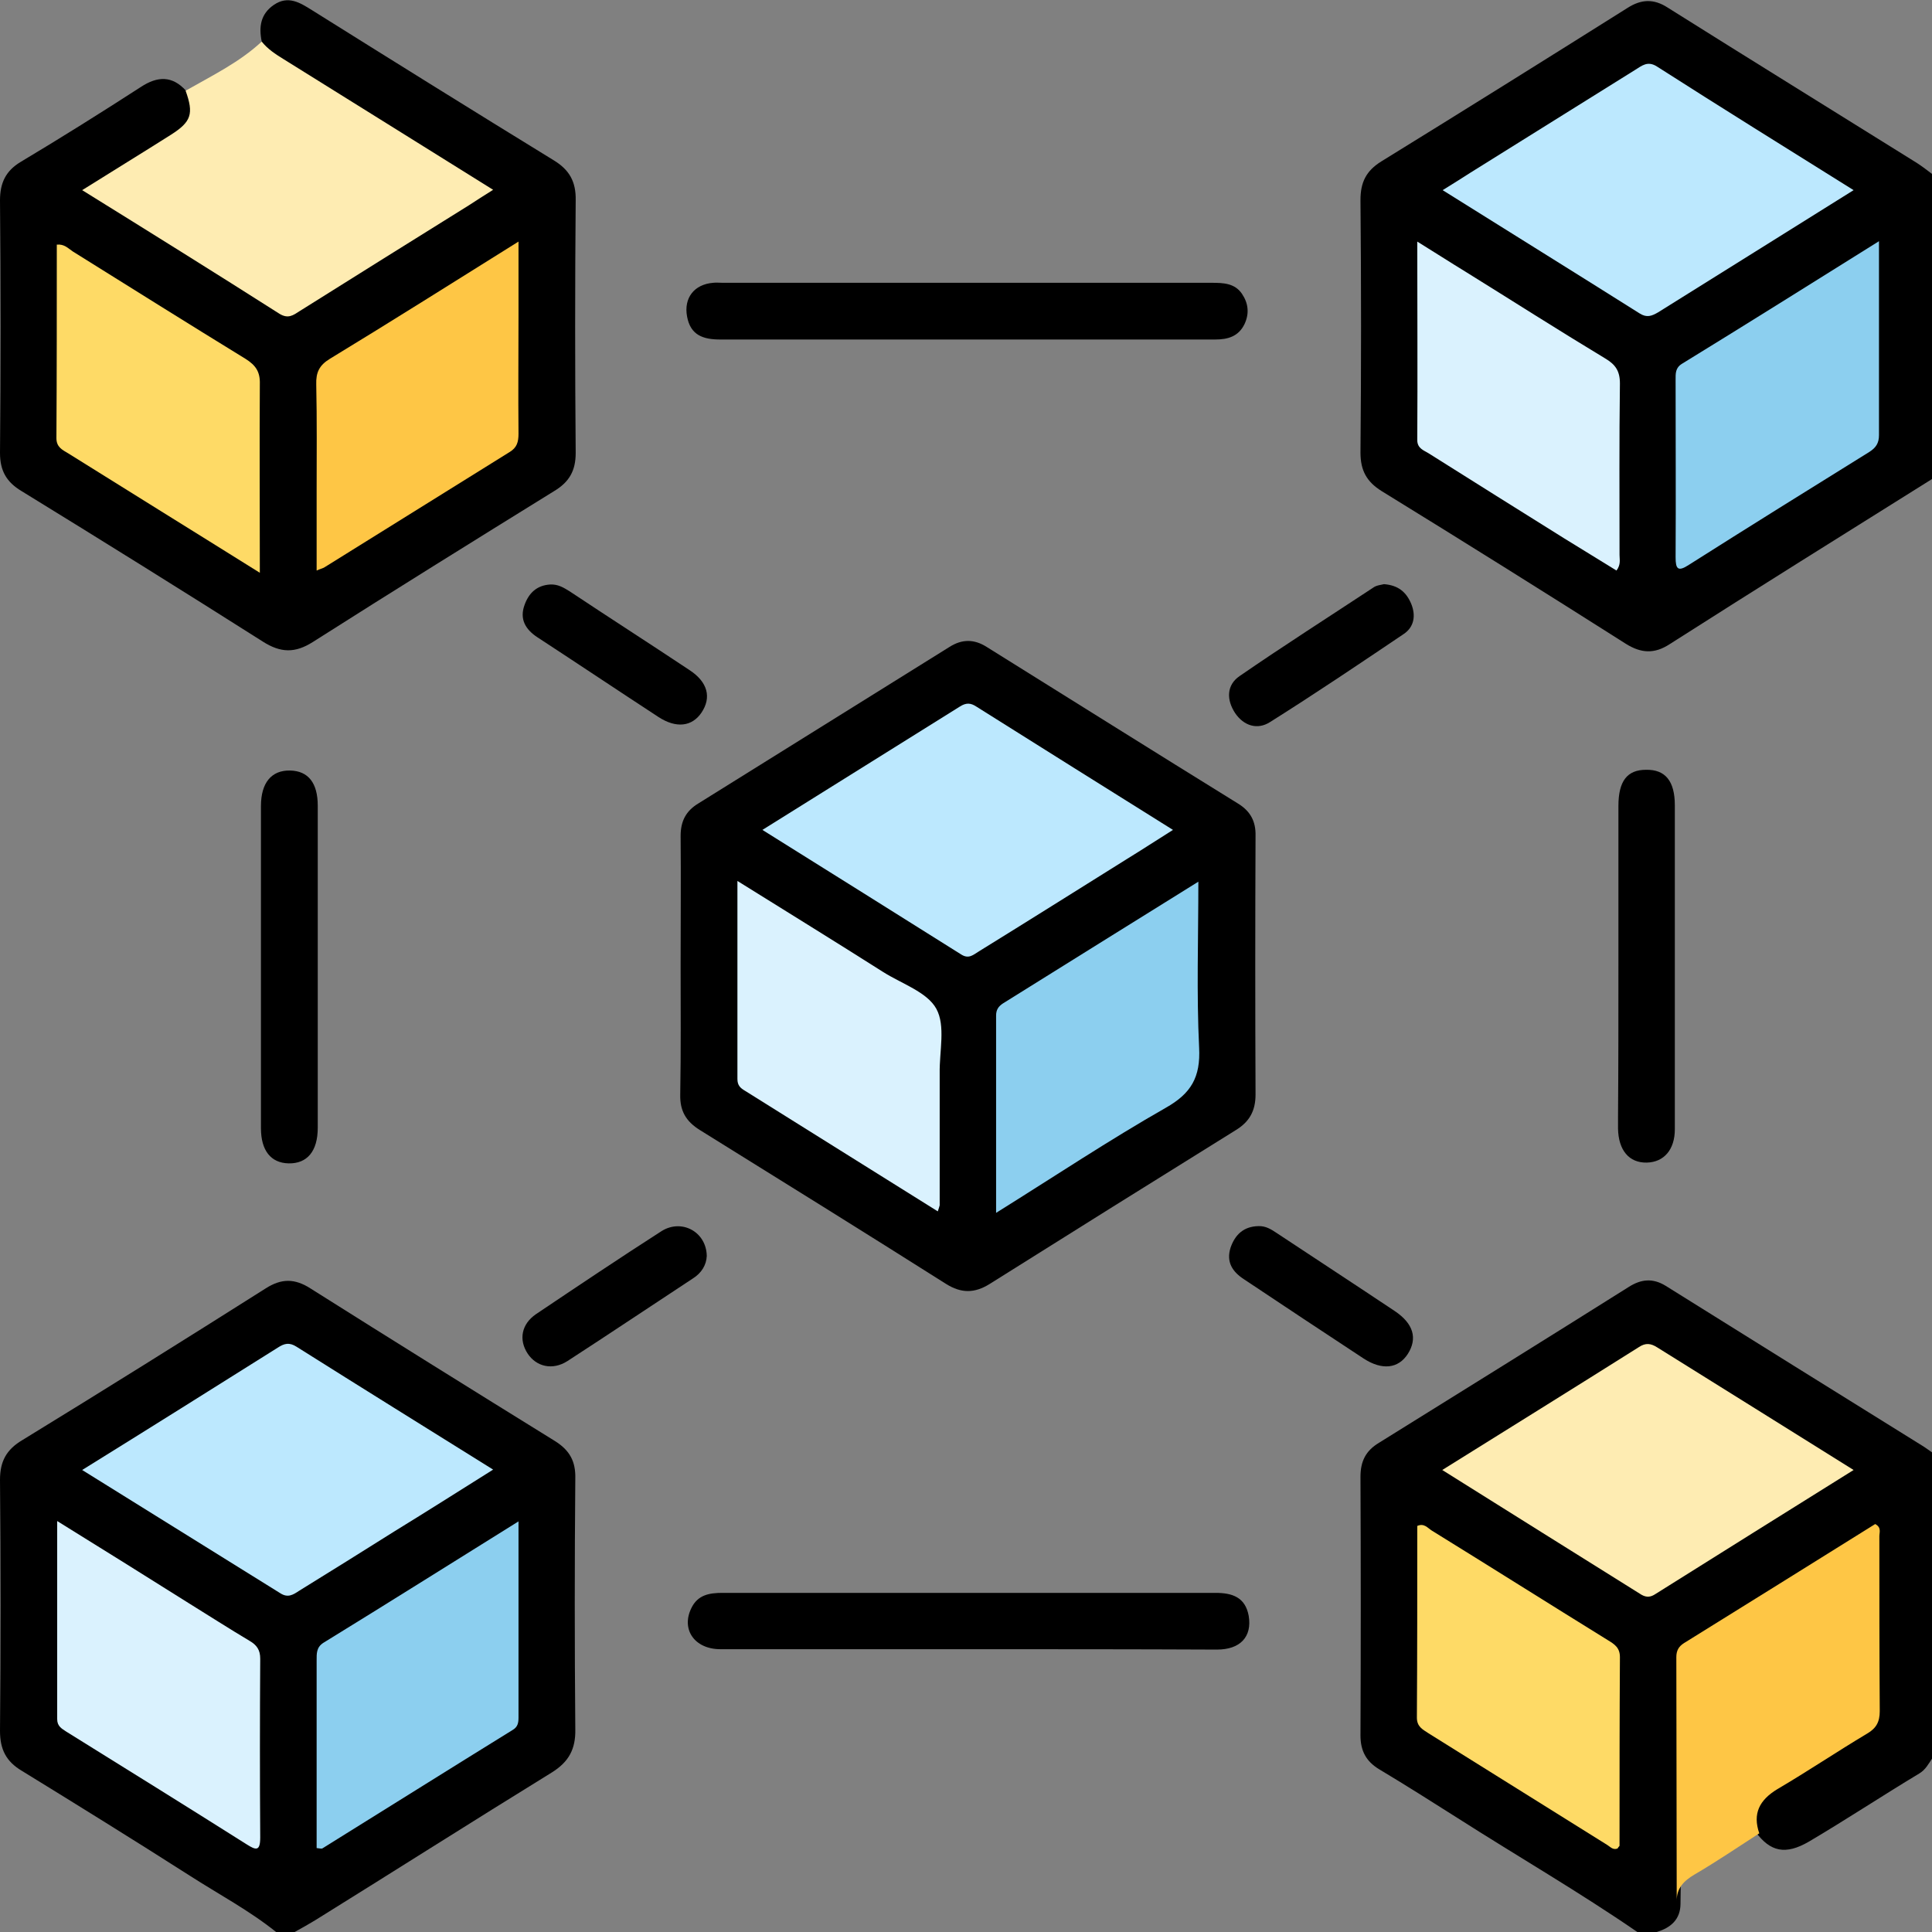 <svg width="45" height="45" viewBox="0 0 45 45" fill="none" xmlns="http://www.w3.org/2000/svg">
<rect x="0" y="0" width="45" height="45" fill="#808080" stroke="none"/>
<g clip-path="url(#clip0_47_6453)">
<path d="M6.431 45C5.805 44.498 5.09 44.119 4.42 43.688C3.123 42.86 1.817 42.05 0.512 41.248C0.141 41.028 0 40.746 0 40.315C0.018 38.369 0.018 36.423 0 34.468C0 34.036 0.15 33.763 0.52 33.543C2.417 32.381 4.305 31.201 6.184 30.012C6.555 29.774 6.863 29.774 7.234 30.012C9.131 31.209 11.027 32.389 12.933 33.569C13.268 33.781 13.409 34.036 13.4 34.432C13.383 36.379 13.383 38.325 13.4 40.28C13.409 40.738 13.25 41.037 12.853 41.284C11.01 42.42 9.183 43.582 7.34 44.727C7.181 44.824 7.022 44.912 6.863 45C6.731 45 6.581 45 6.431 45Z" fill="black"/>
<path d="M45 11.158C42.962 12.434 40.916 13.711 38.886 15.006C38.534 15.235 38.225 15.217 37.872 14.997C35.984 13.799 34.087 12.611 32.182 11.439C31.829 11.219 31.688 10.955 31.688 10.541C31.706 8.577 31.706 6.622 31.688 4.659C31.688 4.245 31.82 3.98 32.173 3.76C34.087 2.58 36.002 1.383 37.907 0.185C38.225 -0.018 38.516 -0.035 38.842 0.176C40.774 1.391 42.715 2.589 44.647 3.795C44.771 3.875 44.885 3.963 45 4.051C45 6.411 45 8.789 45 11.158Z" fill="black"/>
<path d="M38.137 45C36.778 44.066 35.349 43.239 33.955 42.349C33.346 41.962 32.746 41.583 32.129 41.213C31.82 41.028 31.688 40.782 31.688 40.421C31.697 38.413 31.697 36.405 31.688 34.397C31.688 34.036 31.811 33.79 32.12 33.605C34.061 32.398 36.002 31.192 37.934 29.977C38.225 29.791 38.498 29.765 38.798 29.95C40.783 31.192 42.768 32.425 44.762 33.666C44.85 33.719 44.929 33.781 45.009 33.834C45.009 36.203 45.009 38.58 45.009 40.949C44.921 41.081 44.85 41.222 44.7 41.31C43.836 41.83 42.997 42.385 42.133 42.895C41.586 43.212 41.233 43.133 40.889 42.666C40.721 42.208 40.898 41.874 41.286 41.618C41.93 41.187 42.592 40.782 43.262 40.386C43.544 40.218 43.677 40.007 43.668 39.672C43.659 38.483 43.668 37.303 43.659 36.114C43.659 35.709 43.606 35.683 43.271 35.894C42.009 36.669 40.766 37.462 39.504 38.237C39.213 38.413 39.151 38.668 39.151 38.985C39.151 40.773 39.169 42.552 39.142 44.34C39.142 44.709 38.913 44.903 38.587 45C38.428 45 38.278 45 38.137 45Z" fill="black"/>
<path d="M15.853 22.456C15.853 21.461 15.862 20.466 15.853 19.471C15.853 19.127 15.976 18.889 16.267 18.713C18.217 17.498 20.167 16.283 22.116 15.068C22.407 14.883 22.69 14.883 22.981 15.068C24.93 16.283 26.88 17.507 28.83 18.713C29.121 18.889 29.253 19.127 29.244 19.471C29.235 21.479 29.235 23.486 29.244 25.494C29.244 25.873 29.103 26.128 28.785 26.322C26.871 27.511 24.957 28.708 23.051 29.906C22.698 30.126 22.39 30.126 22.037 29.906C20.131 28.7 18.217 27.511 16.303 26.322C15.976 26.119 15.835 25.873 15.844 25.494C15.862 24.473 15.853 23.469 15.853 22.456Z" fill="black"/>
<path d="M6.096 0.969C6.025 0.625 6.069 0.326 6.378 0.114C6.713 -0.114 6.987 0.062 7.269 0.238C9.139 1.409 11.018 2.58 12.898 3.734C13.259 3.954 13.418 4.227 13.409 4.667C13.392 6.631 13.392 8.595 13.409 10.55C13.409 10.964 13.259 11.228 12.906 11.439C11.027 12.602 9.157 13.764 7.287 14.953C6.872 15.217 6.537 15.208 6.122 14.944C4.261 13.764 2.382 12.593 0.503 11.439C0.15 11.228 0 10.964 0 10.55C0.018 8.586 0.018 6.622 0 4.667C0 4.262 0.132 3.98 0.485 3.769C1.429 3.205 2.355 2.624 3.282 2.025C3.67 1.77 4.014 1.761 4.332 2.113C4.623 2.483 4.57 2.844 4.155 3.153C3.652 3.514 3.114 3.813 2.594 4.139C2.541 4.174 2.497 4.201 2.444 4.227C2.153 4.377 2.214 4.491 2.452 4.641C3.555 5.328 4.711 5.953 5.752 6.737C6.502 7.292 7.04 7.159 7.728 6.675C8.734 5.971 9.801 5.354 10.851 4.711C11.265 4.456 11.274 4.43 10.868 4.174C9.413 3.267 7.957 2.369 6.51 1.444C6.334 1.321 6.114 1.224 6.096 0.969Z" fill="black"/>
<path d="M6.096 0.969C6.237 1.145 6.413 1.259 6.599 1.374C8.213 2.378 9.819 3.382 11.486 4.421C11.274 4.553 11.098 4.667 10.921 4.782C9.607 5.601 8.293 6.42 6.978 7.247C6.828 7.344 6.713 7.432 6.51 7.309C5.002 6.349 3.476 5.398 1.914 4.429C2.629 3.98 3.308 3.566 3.987 3.135C4.455 2.836 4.517 2.651 4.323 2.113C4.94 1.761 5.575 1.453 6.096 0.969Z" fill="#FEECB2"/>
<path d="M22.496 7.908C20.59 7.908 18.685 7.908 16.779 7.908C16.382 7.908 16.082 7.811 16.003 7.371C15.923 6.939 16.17 6.622 16.611 6.587C16.682 6.578 16.761 6.587 16.832 6.587C20.625 6.587 24.428 6.587 28.221 6.587C28.494 6.587 28.759 6.596 28.927 6.842C29.077 7.063 29.103 7.3 28.988 7.547C28.847 7.838 28.6 7.908 28.3 7.908C26.368 7.908 24.428 7.908 22.496 7.908Z" fill="black"/>
<path d="M22.54 38.413C20.616 38.413 18.702 38.413 16.779 38.413C16.179 38.413 15.862 37.955 16.1 37.462C16.25 37.145 16.523 37.101 16.832 37.101C18.782 37.101 20.731 37.101 22.681 37.101C24.56 37.101 26.43 37.101 28.309 37.101C28.697 37.101 29.006 37.198 29.085 37.638C29.165 38.122 28.891 38.422 28.344 38.422C26.413 38.413 24.472 38.413 22.54 38.413Z" fill="black"/>
<path d="M37.696 22.5C37.696 21.258 37.696 20.017 37.696 18.775C37.696 18.194 37.898 17.93 38.34 17.93C38.789 17.921 39.01 18.194 39.01 18.757C39.01 21.276 39.01 23.786 39.01 26.304C39.01 26.78 38.754 27.07 38.357 27.079C37.943 27.088 37.696 26.789 37.687 26.287C37.687 26.199 37.687 26.11 37.687 26.023C37.696 24.842 37.696 23.671 37.696 22.5Z" fill="black"/>
<path d="M6.078 22.544C6.078 21.285 6.078 20.025 6.078 18.775C6.078 18.229 6.325 17.938 6.757 17.947C7.181 17.956 7.401 18.238 7.401 18.766C7.401 21.267 7.401 23.768 7.401 26.269C7.401 26.815 7.154 27.106 6.722 27.097C6.308 27.088 6.078 26.797 6.078 26.278C6.078 25.027 6.078 23.786 6.078 22.544Z" fill="black"/>
<path d="M12.818 13.614C12.995 13.606 13.127 13.685 13.268 13.773C14.194 14.389 15.129 14.988 16.056 15.605C16.488 15.886 16.576 16.247 16.338 16.6C16.117 16.926 15.747 16.97 15.332 16.697C14.388 16.08 13.453 15.455 12.509 14.838C12.245 14.662 12.095 14.425 12.218 14.09C12.315 13.817 12.501 13.632 12.818 13.614Z" fill="black"/>
<path d="M16.462 29.254C16.453 29.466 16.338 29.651 16.144 29.774C15.165 30.417 14.194 31.069 13.215 31.703C12.871 31.923 12.492 31.835 12.289 31.526C12.077 31.201 12.148 30.84 12.483 30.61C13.453 29.959 14.424 29.307 15.412 28.673C15.879 28.383 16.453 28.691 16.462 29.254Z" fill="black"/>
<path d="M29.306 28.559C29.483 28.55 29.615 28.638 29.747 28.726C30.665 29.334 31.582 29.933 32.491 30.54C32.923 30.831 33.02 31.174 32.791 31.535C32.57 31.879 32.191 31.923 31.759 31.641C30.832 31.033 29.906 30.417 28.98 29.8C28.706 29.624 28.556 29.395 28.662 29.061C28.768 28.753 28.971 28.567 29.306 28.559Z" fill="black"/>
<path d="M32.235 13.606C32.57 13.632 32.755 13.791 32.87 14.064C32.985 14.345 32.932 14.61 32.694 14.768C31.661 15.464 30.629 16.16 29.579 16.82C29.288 17.005 28.971 16.908 28.768 16.609C28.565 16.3 28.565 15.957 28.874 15.746C29.897 15.041 30.947 14.372 31.988 13.685C32.058 13.632 32.173 13.623 32.235 13.606Z" fill="black"/>
<path d="M1.914 34.239C3.476 33.27 4.976 32.328 6.475 31.386C6.625 31.289 6.74 31.262 6.907 31.368C8.416 32.319 9.933 33.261 11.486 34.23C10.701 34.723 9.951 35.199 9.192 35.665C8.451 36.132 7.701 36.599 6.96 37.057C6.828 37.145 6.705 37.224 6.528 37.109C5.011 36.167 3.485 35.216 1.914 34.239Z" fill="#BCE8FE"/>
<path d="M1.332 35.428C2.4 36.088 3.396 36.713 4.393 37.339C4.861 37.629 5.328 37.929 5.814 38.219C5.981 38.316 6.061 38.431 6.061 38.633C6.052 40.025 6.052 41.416 6.061 42.798C6.061 43.124 5.964 43.098 5.743 42.957C4.349 42.076 2.946 41.205 1.544 40.333C1.438 40.262 1.332 40.209 1.332 40.042C1.332 38.527 1.332 37.013 1.332 35.428Z" fill="#DAF2FE"/>
<path d="M12.077 35.436C12.077 37.022 12.077 38.51 12.077 40.007C12.077 40.13 12.059 40.227 11.936 40.297C10.454 41.213 8.981 42.138 7.507 43.054C7.49 43.063 7.454 43.054 7.375 43.045C7.375 42.323 7.375 41.592 7.375 40.87C7.375 40.139 7.375 39.408 7.375 38.677C7.375 38.519 7.366 38.369 7.534 38.263C9.025 37.347 10.507 36.414 12.077 35.436Z" fill="#8CCFEF"/>
<path d="M43.174 4.429C41.621 5.398 40.121 6.34 38.622 7.274C38.472 7.362 38.357 7.406 38.19 7.3C36.681 6.349 35.164 5.407 33.602 4.429C33.84 4.28 34.043 4.157 34.246 4.024C35.525 3.223 36.804 2.43 38.084 1.629C38.242 1.532 38.375 1.409 38.595 1.55C40.095 2.51 41.612 3.452 43.174 4.429Z" fill="#BCE8FE"/>
<path d="M43.765 5.618C43.765 7.186 43.765 8.665 43.765 10.136C43.765 10.321 43.694 10.427 43.544 10.524C42.142 11.395 40.739 12.267 39.336 13.157C39.081 13.324 39.028 13.253 39.028 12.98C39.036 11.607 39.028 10.233 39.028 8.85C39.028 8.701 39.019 8.569 39.178 8.472C40.686 7.547 42.186 6.605 43.765 5.618Z" fill="#8CCFEF"/>
<path d="M37.651 13.289C37.246 13.042 36.84 12.787 36.434 12.54C35.375 11.88 34.326 11.219 33.276 10.559C33.161 10.488 33.011 10.444 33.011 10.251C33.02 8.736 33.011 7.212 33.011 5.627C33.426 5.883 33.779 6.112 34.14 6.332C35.217 7.001 36.293 7.688 37.387 8.348C37.625 8.489 37.731 8.639 37.731 8.93C37.713 10.259 37.722 11.598 37.722 12.928C37.722 13.033 37.757 13.148 37.651 13.289Z" fill="#DAF2FE"/>
<path d="M43.174 34.239C41.612 35.216 40.086 36.167 38.56 37.127C38.454 37.198 38.357 37.215 38.234 37.145C36.699 36.185 35.164 35.225 33.593 34.239C35.146 33.27 36.663 32.328 38.172 31.377C38.331 31.271 38.454 31.289 38.604 31.386C40.113 32.328 41.612 33.261 43.174 34.239Z" fill="#FEECB2"/>
<path d="M40.977 42.702C40.474 43.027 39.98 43.362 39.469 43.661C39.213 43.811 39.045 43.987 39.054 44.295C39.054 42.393 39.045 40.491 39.045 38.598C39.045 38.448 39.098 38.351 39.222 38.272C40.713 37.347 42.195 36.423 43.677 35.498C43.827 35.577 43.774 35.692 43.774 35.78C43.774 37.136 43.774 38.501 43.783 39.857C43.783 40.104 43.703 40.253 43.492 40.377C42.786 40.799 42.106 41.257 41.401 41.671C40.977 41.927 40.819 42.244 40.977 42.702Z" fill="#FEC645"/>
<path d="M37.678 43.054C37.572 43.098 37.51 43.019 37.44 42.975C36.046 42.103 34.661 41.24 33.267 40.368C33.135 40.28 33.002 40.218 33.002 40.007C33.011 38.519 33.011 37.022 33.011 35.542C33.17 35.472 33.249 35.586 33.346 35.648C34.714 36.493 36.081 37.356 37.449 38.202C37.607 38.298 37.731 38.378 37.731 38.598C37.722 40.06 37.722 41.522 37.722 42.992C37.713 43.01 37.687 43.027 37.678 43.054Z" fill="#FEDA66"/>
<path d="M17.758 19.33C19.337 18.343 20.846 17.401 22.354 16.459C22.504 16.362 22.61 16.371 22.743 16.459C24.251 17.41 25.76 18.352 27.321 19.33C26.942 19.567 26.607 19.788 26.262 19.999C25.107 20.721 23.96 21.443 22.804 22.157C22.672 22.236 22.566 22.35 22.381 22.227C20.872 21.276 19.346 20.325 17.758 19.33Z" fill="#BCE8FE"/>
<path d="M23.201 28.25C23.201 26.657 23.201 25.159 23.201 23.654C23.201 23.521 23.254 23.442 23.36 23.372C24.86 22.438 26.351 21.505 27.912 20.536C27.912 21.875 27.868 23.134 27.93 24.402C27.965 25.089 27.745 25.468 27.154 25.802C25.839 26.551 24.569 27.396 23.201 28.25Z" fill="#8CCFEF"/>
<path d="M21.843 28.215C20.317 27.264 18.834 26.331 17.352 25.406C17.247 25.344 17.176 25.283 17.176 25.133C17.176 23.618 17.176 22.104 17.176 20.519C18.349 21.25 19.461 21.936 20.572 22.641C21.005 22.914 21.596 23.108 21.808 23.495C22.028 23.891 21.878 24.49 21.887 25.001C21.887 26.023 21.887 27.053 21.887 28.074C21.878 28.11 21.869 28.136 21.843 28.215Z" fill="#DAF2FE"/>
<path d="M6.052 13.341C5.231 12.831 4.49 12.364 3.749 11.906C3.026 11.457 2.311 11.008 1.588 10.559C1.456 10.479 1.314 10.418 1.314 10.206C1.323 8.701 1.323 7.204 1.323 5.698C1.5 5.68 1.588 5.786 1.694 5.856C3.035 6.693 4.367 7.529 5.717 8.357C5.955 8.507 6.061 8.657 6.052 8.947C6.043 10.374 6.052 11.8 6.052 13.341Z" fill="#FEDA66"/>
<path d="M7.375 13.289C7.375 12.655 7.375 12.056 7.375 11.457C7.375 10.62 7.384 9.784 7.366 8.956C7.357 8.674 7.437 8.507 7.684 8.357C9.131 7.477 10.569 6.569 12.077 5.627C12.077 6.244 12.077 6.79 12.077 7.336C12.077 8.26 12.068 9.185 12.077 10.101C12.077 10.294 12.042 10.427 11.865 10.532C10.436 11.422 9.007 12.311 7.578 13.201C7.534 13.236 7.472 13.245 7.375 13.289Z" fill="#FEC645"/>
</g>
<defs>
<clipPath id="clip0_47_6453">
<rect width="45" height="45" fill="white"/>
</clipPath>
</defs>
</svg>

